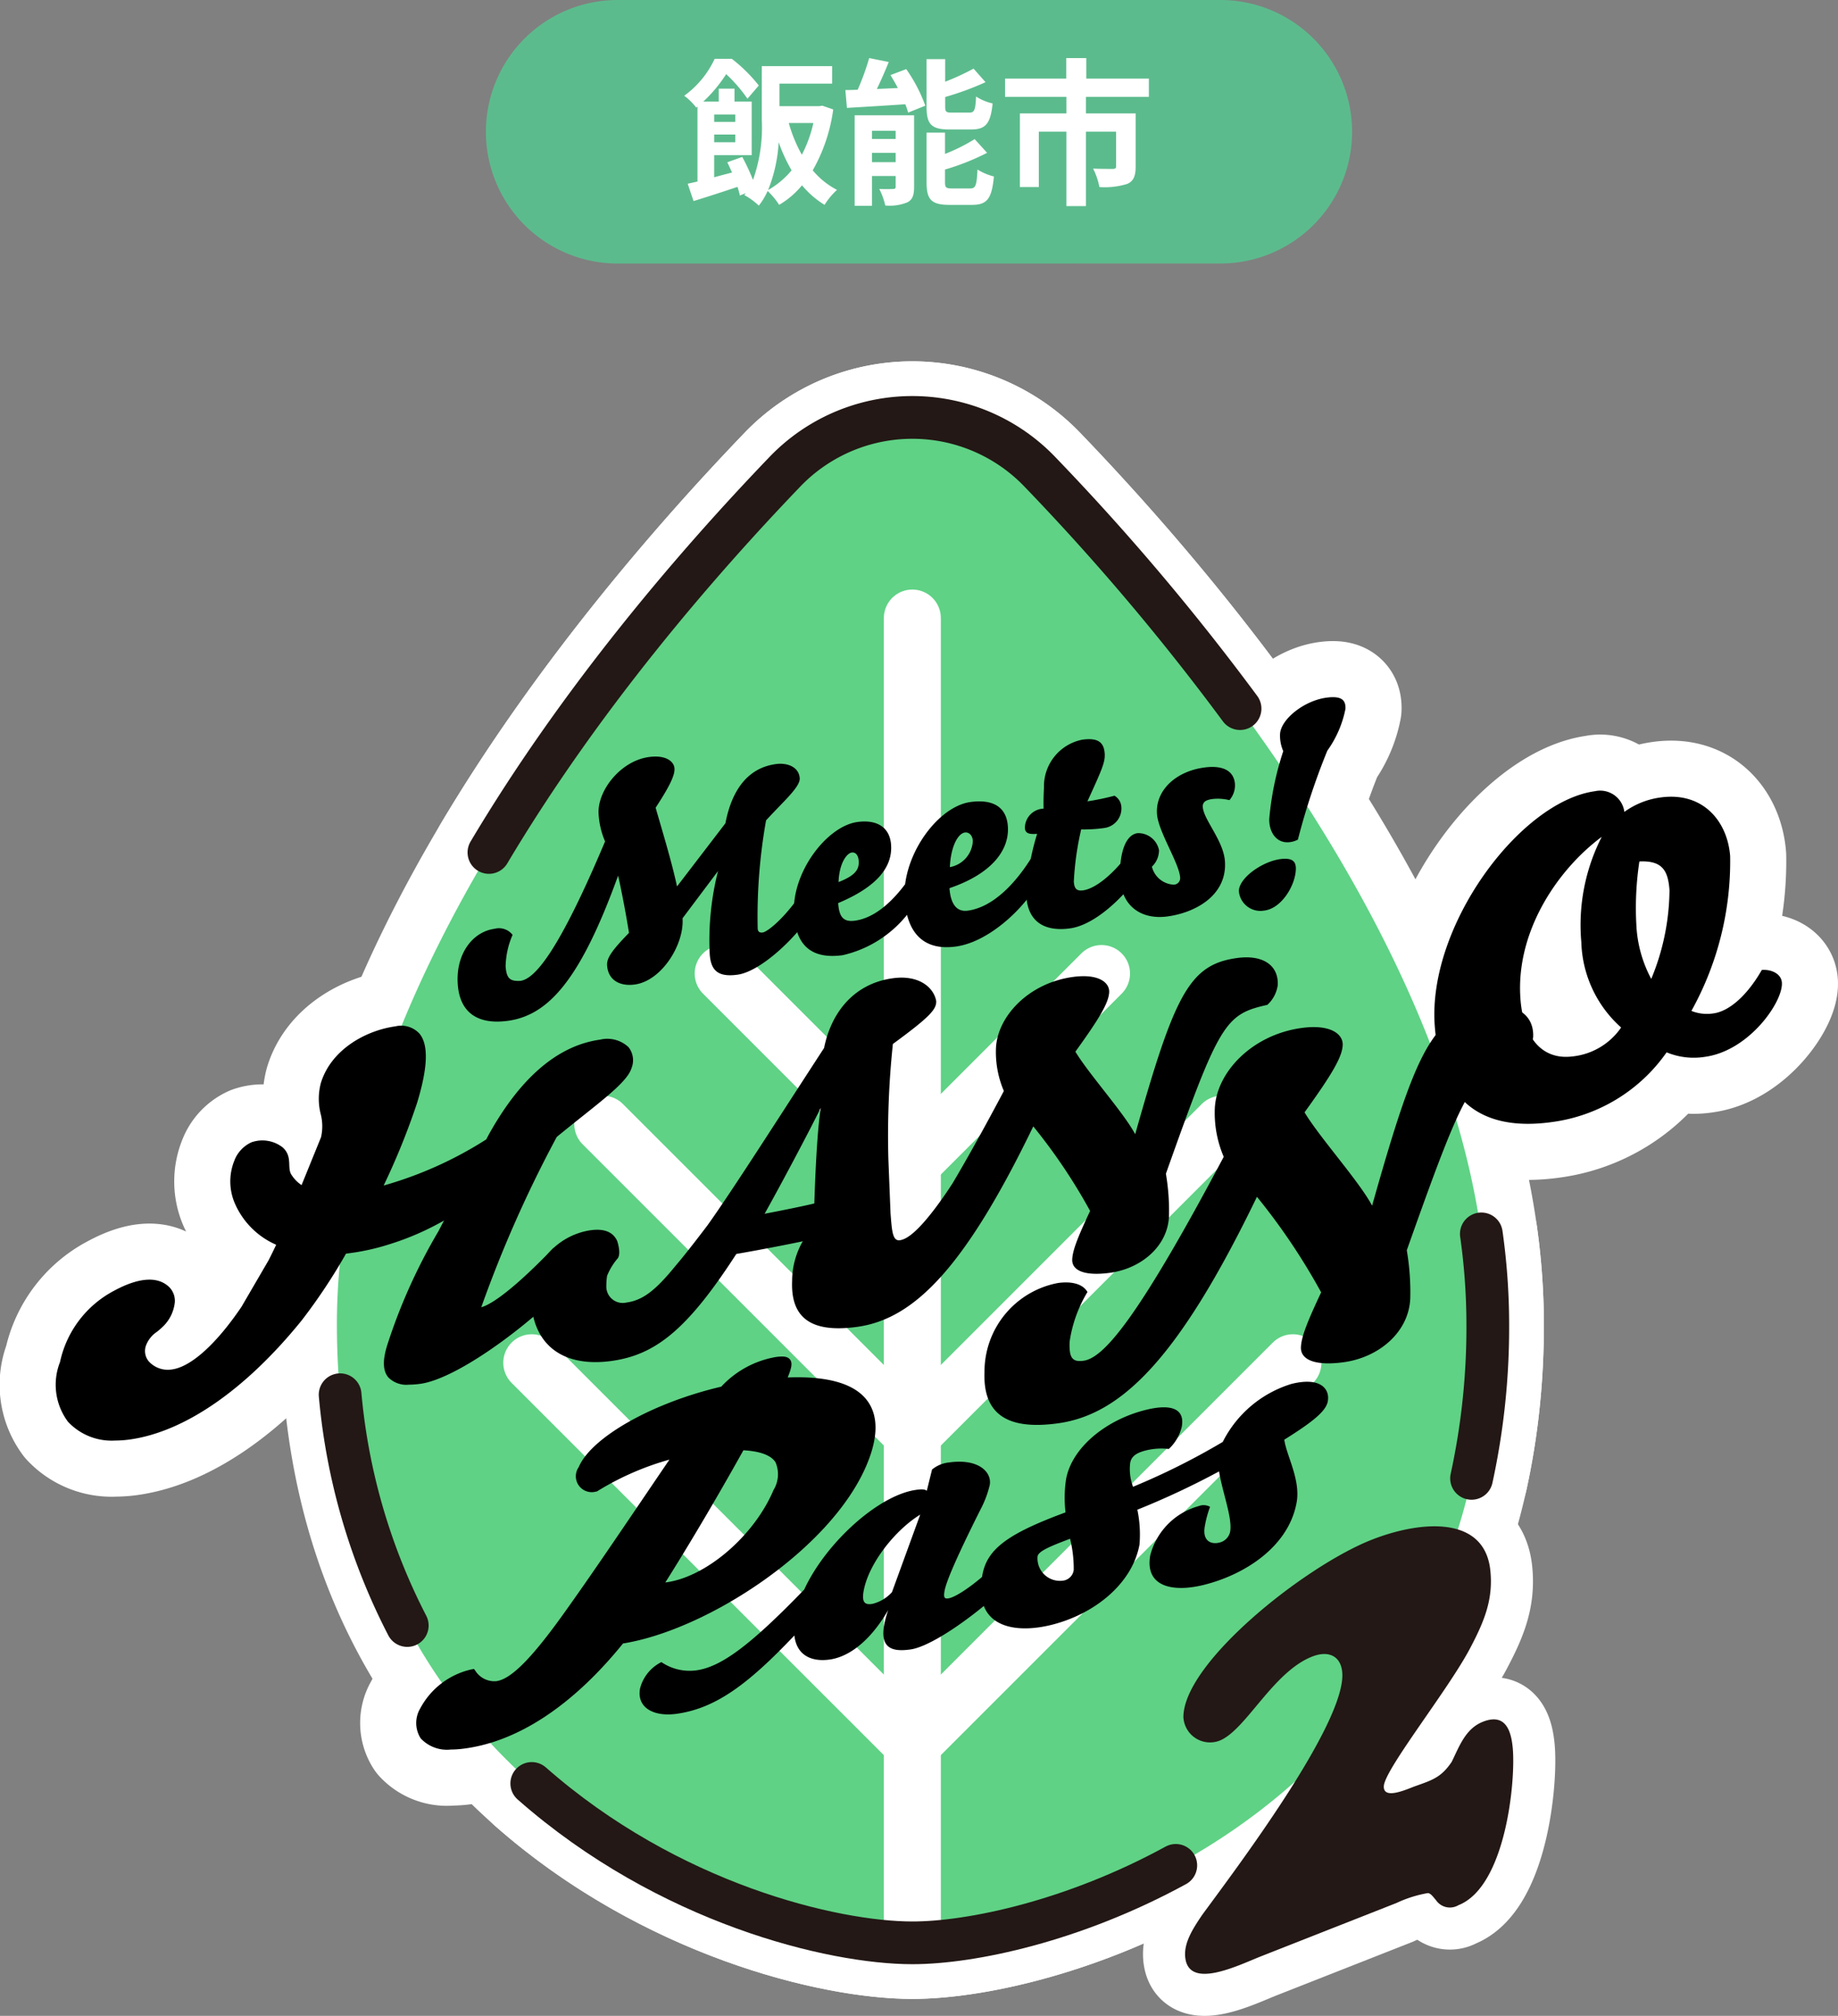<svg xmlns="http://www.w3.org/2000/svg" width="159.748" height="175.2" viewBox="0 0 159.748 175.2">
  <rect x="0" y="0" width="159.748" height="175.2" fill="#808080" stroke="none"/>
  <defs>
    <style>
      .cls-1 {
        fill: #5cbb8d;
      }

      .cls-2, .cls-3, .cls-4 {
        fill: #fff;
      }

      .cls-3, .cls-4, .cls-7 {
        stroke: #fff;
      }

      .cls-3, .cls-4, .cls-6, .cls-7 {
        stroke-linecap: round;
        stroke-linejoin: round;
      }

      .cls-3 {
        stroke-width: 9.748px;
      }

      .cls-4 {
        stroke-width: 7.311px;
      }

      .cls-5 {
        fill: #5fd285;
      }

      .cls-6, .cls-7 {
        fill: none;
      }

      .cls-6 {
        stroke: #231815;
        stroke-width: 3.713px;
      }

      .cls-7 {
        stroke-width: 4.952px;
      }

      .cls-8 {
        fill: #231815;
      }
    </style>
  </defs>
  <g id="レイヤー_2" data-name="レイヤー 2">
    <g id="レイヤー_1-2" data-name="レイヤー 1">
      <g>
        <g>
          <path id="パス_142258" data-name="パス 142258" class="cls-1" d="M106.065,22.903A11.453,11.453,0,0,0,117.517,11.451v0A11.452,11.452,0,0,0,106.065,0H53.683a11.452,11.452,0,1,0,0,22.905Z"/>
          <g>
            <path class="cls-2" d="M72.419,9.514a14.647,14.647,0,0,1-1.781,5.29A6.792,6.792,0,0,0,72.748,16.502a6.209,6.209,0,0,0-1.082,1.302A7.957,7.957,0,0,1,69.706,16.105a7.466,7.466,0,0,1-1.987,1.699,6.401,6.401,0,0,0-1.001-1.206,5.93,5.93,0,0,1-.767,1.274,5.934,5.934,0,0,0-1.261-.918l.123-.165-.507.205c-.041-.219-.123-.479-.205-.753-1.343.452-2.7.891-3.823,1.233L59.771,15.968c.26-.055.548-.123.85-.192v-6.509l-.109.082A5.281,5.281,0,0,0,59.469,8.321a8.26,8.26,0,0,0,2.645-3.207h1.493A13.413,13.413,0,0,1,65.951,7.431l-.987,1.151a12.685,12.685,0,0,0-1.85-2.138,12.348,12.348,0,0,1-1.987,2.385h1.343V7.705h1.37V8.829h1.493v4.659H62.073v1.918c.493-.137,1.014-.274,1.549-.411-.137-.315-.274-.616-.411-.891l1.302-.466a17.732,17.732,0,0,1,.932,2.001,13.64,13.64,0,0,0,.767-5.194V5.745h6.112V7.267h-4.577V9.226h3.439l.288-.041ZM62.073,9.952v.644h1.836V9.952ZM63.909,12.364v-.671H62.073V12.364Zm4.892,2.439a14.206,14.206,0,0,1-1.124-2.439,13.039,13.039,0,0,1-.918,4.152A7.354,7.354,0,0,0,68.801,14.803Zm-.246-4.111A12.652,12.652,0,0,0,69.692,13.447a11.247,11.247,0,0,0,1.001-2.754Z"/>
            <path class="cls-2" d="M78.764,6.006a13.393,13.393,0,0,1,1.658,3.179l-1.494.603a5.034,5.034,0,0,0-.247-.726c-1.809.123-3.672.233-5.07.315l-.137-1.549c.329,0,.685-.014,1.069-.027a21.693,21.693,0,0,0,1.001-2.754l1.699.342c-.315.795-.685,1.617-1.028,2.343L78.038,7.65c-.206-.384-.425-.767-.644-1.124Zm.685,10.237c0,.713-.137,1.11-.589,1.343a4.06,4.06,0,0,1-1.918.274,6.021,6.021,0,0,0-.521-1.439,11.474,11.474,0,0,0,1.206,0c.164,0,.219-.041.219-.206v-.918H75.79v2.59H74.283V10.021H79.449ZM75.79,11.364v.713h2.056v-.713Zm2.056,2.727v-.808H75.79v.808ZM82.519,11.254c-1.603,0-1.987-.479-1.987-1.987V5.142h1.617V7.102a21.356,21.356,0,0,0,2.467-1.138l1.041,1.179a25.143,25.143,0,0,1-3.508,1.288v.808c0,.493.082.548.603.548H84.245c.439,0,.534-.205.589-1.398a4.505,4.505,0,0,0,1.439.603c-.178,1.754-.603,2.261-1.864,2.261Zm1.809,5.125c.466,0,.562-.26.631-1.644a5.069,5.069,0,0,0,1.425.603c-.178,1.932-.589,2.467-1.905,2.467h-1.946c-1.603,0-2.001-.466-2.001-1.974V11.528h1.603v1.85A15.521,15.521,0,0,0,84.711,12.09l1.082,1.192a20.775,20.775,0,0,1-3.659,1.453V15.831c0,.48.096.548.63.548Z"/>
            <path class="cls-2" d="M94.386,8.417V9.856h4.317v4.632c0,.781-.164,1.247-.726,1.494a6.537,6.537,0,0,1-2.425.274,5.855,5.855,0,0,0-.548-1.603c.685.027,1.494.027,1.713.027s.288-.068.288-.219V11.446H94.386V17.914H92.686v-6.468H90.288V16.256H88.644V9.856h4.043V8.417H87.356V6.828h5.317V5.047h1.74V6.828h5.44V8.417Z"/>
          </g>
        </g>
        <g>
          <path class="cls-3" d="M79.295,168.852c12.872,0,50.014-11.94,50.014-53.778,0-29.046-24.106-58.614-38.847-73.979a15.353,15.353,0,0,0-22.334,0c-14.741,15.365-38.847,44.933-38.847,73.979C29.281,156.912,66.424,168.852,79.295,168.852Z"/>
          <path class="cls-3" d="M127.899,128.485a61.659,61.659,0,0,0,1.41-13.41,56.493,56.493,0,0,0-.56-7.837"/>
          <path class="cls-3" d="M107.778,61.586a207,207,0,0,0-17.315-20.491,15.353,15.353,0,0,0-22.334,0C60.544,49.001,50.479,60.667,42.495,74.088"/>
          <g>
            <line class="cls-3" x1="79.295" y1="168.267" x2="79.295" y2="53.714"/>
            <polyline class="cls-3" points="95.738 84.61 79.295 101.052 62.853 84.61"/>
            <polyline class="cls-3" points="106.202 97.702 79.295 124.608 52.389 97.702"/>
            <polyline class="cls-3" points="112.373 118.437 79.295 151.514 46.217 118.437"/>
          </g>
          <g>
            <path class="cls-3" d="M52.59,73.128a6.984,6.984,0,0,1-.561-2.363c-.146-2,1.882-4.637,4.383-4.973,1.484-.199,2.166.399,2.209.984.044.61-.439,1.586-1.637,3.422.485,1.708,1.395,4.665,1.859,6.844L63.048,71.552c.604-3.135,2.117-4.841,4.398-5.147.989-.133,1.989.25,2.06,1.226.055.756-1.382,1.984-2.924,3.668a47.615,47.615,0,0,0-.729,9.409c.021.293.193.368.441.335.385-.052,1.964-1.224,3.684-3.894.55-.074,1.093.149,1.13.661.117,1.61-4.379,6.548-7.017,6.903-1.676.225-2.302-.356-2.405-1.771a24.539,24.539,0,0,1,.721-7.24l-3.086,4.109c.164,2.244-1.796,5.438-4.159,5.755-1.292.173-2.303-.381-2.396-1.649-.044-.61.327-1.226,1.902-2.841-.311-1.978-.786-4.304-.946-4.972-3.257,8.984-6.024,12.139-9.597,12.618-2.693.361-4.165-.796-4.338-3.162-.192-2.634,1.275-4.58,3.199-4.838a1.493,1.493,0,0,1,1.565.529,7.126,7.126,0,0,0-.605,2.741c.078,1.073.4,1.301,1.285,1.256C46.524,85.075,48.616,82.553,52.59,73.128Z"/>
            <path class="cls-3" d="M78.834,79.508a10.035,10.035,0,0,1-5.599,3.51c-2.693.361-4.03-.839-4.222-3.473-.269-3.683,2.848-7.747,5.514-8.105,1.814-.243,2.816.558,2.919,1.973.146,2-1.312,3.698-4.597,5.075.08,1.098.372,1.674,1.444,1.531,1.594-.214,3.086-1.449,4.375-3.173.443-3.434,3.167-6.805,5.695-7.144,1.896-.254,3.109.396,3.234,2.103.149,2.049-1.364,4.124-5.074,5.386.107,1.464.679,2.076,1.586,1.955,2.171-.291,4.159-2.332,5.646-4.773.661-.064.965.289.993.68.137,1.878-3.923,6.709-7.688,7.214C80.723,82.58,79.343,81.533,78.834,79.508Zm-4.808-5.414c-.385.052-1.077.834-1.145,2.568,1.43-.561,1.808-1.08,1.753-1.836C74.598,74.313,74.357,74.05,74.027,74.094Zm9.836-1.739c-.577.077-1.22,1.149-1.307,3.008a2.427,2.427,0,0,0,1.998-2.288C84.516,72.563,84.192,72.311,83.863,72.355Z"/>
            <path class="cls-3" d="M90.141,72.473c-.553.025-1.024.039-1.063-.498a1.684,1.684,0,0,1,1.625-1.696c-.01-.516-.011-.91.033-1.827a4.135,4.135,0,0,1,3.331-4.166c1.264-.17,1.87.143,1.946,1.192.055.756-.232,1.386-1.5,4.167a22.365,22.365,0,0,0,2.351-.488,1.206,1.206,0,0,1,.597.954A1.711,1.711,0,0,1,95.987,71.96a12.314,12.314,0,0,1-2.017.123,25.557,25.557,0,0,0-.64,4.544c.043.586.227.832.804.754,1.127-.151,2.938-1.577,4.636-4.169.522-.07,1.124.194,1.16.682.105,1.439-3.781,6.37-6.942,6.794-2.116.284-3.616-.5-3.78-2.744A20.836,20.836,0,0,1,90.141,72.473Z"/>
            <path class="cls-3" d="M100.733,73.885a1.973,1.973,0,0,1-.617,1.437,2.057,2.057,0,0,0,1.918,1.565.573.573,0,0,0,.536-.638c-.091-1.244-1.9-3.982-2.01-5.494-.149-2.049,1.616-3.715,4.117-4.05,1.594-.214,2.573.271,2.658,1.441a1.96,1.96,0,0,1-.481,1.395,4.147,4.147,0,0,0-1.478-.097c-.577.077-.869.264-.837.703.08,1.098,1.794,2.912,1.924,4.693.215,2.952-2.532,4.478-5.005,4.81-2.144.288-3.914-.78-4.091-3.195-.105-1.439.162-3.864,1.509-4.045A1.837,1.837,0,0,1,100.733,73.885Z"/>
            <path class="cls-3" d="M107.674,77.429c.044-1.195,2.149-2.61,3.682-2.773,1.003-.107,1.296.227,1.271.909-.052,1.415-1.263,3.415-2.767,3.575A1.875,1.875,0,0,1,107.674,77.429Zm4.401-4.235c-1.17.125-1.798-.926-1.756-2.048a25.755,25.755,0,0,1,1.214-5.863,3.332,3.332,0,0,1-.279-1.477c.046-1.268,2.107-2.97,4.169-3.189,1.17-.125,1.546.224,1.518.98a9.308,9.308,0,0,1-1.577,3.643,59.75,59.75,0,0,0-2.559,7.732A2.02,2.02,0,0,1,112.075,73.194Z"/>
          </g>
          <g>
            <path class="cls-3" d="M52.766,110.879a5.107,5.107,0,0,0-.065.825,1.427,1.427,0,0,0,1.733,1.503c1.391-.193,2.482-.976,4.312-3.233,1.03-1.198,2.759-3.5,2.759-3.5,2.233-3.13,6.266-9.478,10.12-15.393.586-2.938,2.473-5.575,5.972-6.061,2.276-.316,3.554.805,3.769,1.962.056.734-.574,1.415-3.762,3.75a75.803,75.803,0,0,0-.392,9.998l.188,4.723c.12,1.579.184,2.423.816,2.335.59-.082,1.776-.717,4.49-4.804l1.305-.787c.801-.111,1.641.292,1.694.989.187,2.46-6.821,10.037-10.909,10.605-2.613.363-3.787-.513-3.946-2.606-.089-1.175-.128-1.689-.138-3.506-1.801.399-4.572.932-6.716,1.304-4.27,6.604-7.044,8.77-10.838,9.297-4.089.568-6.698-1.259-6.982-5.004a6.058,6.058,0,0,1,5.14-6.353c1.18-.164,1.97.135,2.329.938,0,0,.355,1.031.055,1.49A5.419,5.419,0,0,0,52.766,110.879Zm18.009-6.286c.066-1.938.218-6.115.562-8.315-1.218,2.47-3.643,6.999-4.881,9.211C67.842,105.224,69.688,104.856,70.776,104.594Z"/>
            <path class="cls-3" d="M107.505,83.264c2.276-.316,3.62.64,3.551,2.331a2.832,2.832,0,0,1-.909,1.74c-3.68.814-4.172,1.588-8.814,14.674a19.124,19.124,0,0,1,.268,3.695c-.106,2.604-2.407,4.537-5.104,4.912-2.192.304-3.346-.174-3.306-1.155.032-.778.454-1.879,1.555-4.217a48.788,48.788,0,0,0-4.939-7.35c-5.996,12.399-10.407,16.744-15.297,17.423-4.131.574-5.79-.877-5.663-3.988a6.936,6.936,0,0,1,5.642-6.802c1.18-.164,1.965.131,2.277.693a10.244,10.244,0,0,0-1.371,3.822c-.05,1.217.187,1.588,1.072,1.465,1.56-.217,4.199-3.273,10.783-15.687a8.579,8.579,0,0,1-.687-3.704c.113-2.773,2.83-5.672,6.666-6.205,2.276-.316,3.207.496,3.174,1.308-.037.913-.804,2.23-2.936,5.182,1.177,1.955,4.225,5.331,5.197,7.18C102.096,86.402,103.374,83.838,107.505,83.264Z"/>
            <path class="cls-3" d="M129.242,87.485c2.572-.357,4.09.724,4.012,2.634a3.2,3.2,0,0,1-1.027,1.966c-4.158.919-4.714,1.794-9.958,16.579a21.606,21.606,0,0,1,.303,4.175c-.12,2.942-2.719,5.126-5.767,5.55-2.476.344-3.78-.197-3.735-1.305.036-.879.513-2.123,1.757-4.765a55.123,55.123,0,0,0-5.58-8.304C102.472,118.024,97.489,122.933,91.965,123.7c-4.667.648-6.542-.991-6.398-4.506a7.837,7.837,0,0,1,6.375-7.686c1.334-.185,2.22.148,2.573.782a11.575,11.575,0,0,0-1.55,4.318c-.056,1.375.211,1.794,1.211,1.655,1.762-.245,4.744-3.698,12.183-17.724a9.692,9.692,0,0,1-.776-4.185c.128-3.133,3.198-6.408,7.531-7.01,2.572-.357,3.624.56,3.586,1.477-.042,1.031-.908,2.519-3.317,5.855,1.33,2.209,4.774,6.023,5.872,8.112C123.131,91.031,124.575,88.134,129.242,87.485Z"/>
            <path class="cls-3" d="M134.876,97.52c-6.112.849-9.681-1.846-10.174-8.345-.657-8.665,7.38-19.502,13.914-20.409a2.119,2.119,0,0,1,2.564,1.796,6.911,6.911,0,0,1,3.142-1.253c3.709-.515,5.823,2.085,6.052,5.096a26.791,26.791,0,0,1-3.367,13.453,3.625,3.625,0,0,0,1.933.214c1.307-.181,2.87-1.475,4.186-3.772.761-.069,1.683.286,1.744,1.093.125,1.652-2.831,5.921-6.666,6.454a6.15,6.15,0,0,1-3.352-.388A14.473,14.473,0,0,1,134.876,97.52Zm1.867-5.713a5.859,5.859,0,0,0,4.155-2.506,10.334,10.334,0,0,1-3.459-7.422,16.837,16.837,0,0,1,1.776-9.151c-3.871,2.875-7.508,8.278-7.065,14.115C132.4,90.146,134.003,92.187,136.742,91.806Zm8.36-14.444c-.125-1.652-.58-2.591-2.617-2.494a26.855,26.855,0,0,0-.265,5.491,11.033,11.033,0,0,0,1.295,4.718A20.498,20.498,0,0,0,145.103,77.363Z"/>
            <path class="cls-3" d="M54.626,91.008a2.694,2.694,0,0,0-2.468-.652c-3.681.511-6.95,3.312-9.717,8.326l-.18.346a33.494,33.494,0,0,1-8.916,4.007,61.622,61.622,0,0,0,2.899-7.162c.953-3.115,1.017-5.097.197-6.058a2.168,2.168,0,0,0-2.076-.614c-2.584.359-5.588,2.02-6.477,4.924a5.365,5.365,0,0,0-.02,2.675,4.245,4.245,0,0,1,.034,2.037l-1.692,4.162a3.059,3.059,0,0,1-.855-.864c-.449-.619.115-1.575-.766-2.397a2.869,2.869,0,0,0-2.74-.457,2.865,2.865,0,0,0-1.486,1.604,4.821,4.821,0,0,0,0,3.587,6.926,6.926,0,0,0,3.642,3.711c-.237.498-.459.954-.651,1.331L20.993,113.568c-2.185,3.234-4.386,5.221-6.039,5.45A2.232,2.232,0,0,1,12.934,118.321a1.399,1.399,0,0,1-.242-1.391,2.48,2.48,0,0,1,.945-1.18,6.558,6.558,0,0,0,.564-.495,3.43,3.43,0,0,0,.993-2.073,1.693,1.693,0,0,0-.71-1.509c-.693-.525-2.051-.863-4.592.518A9.167,9.167,0,0,0,5.217,118.374a5.378,5.378,0,0,0,.689,5.188,5.193,5.193,0,0,0,4.101,1.637,9.282,9.282,0,0,0,1.268-.091c4.775-.663,10.084-4.34,14.94-10.343a49.703,49.703,0,0,0,3.709-5.547l.146-.261c.047-.006.1-.015.148-.021a19.754,19.754,0,0,0,3.64-.8,23.807,23.807,0,0,0,4.733-2.059l-.494.948a48.746,48.746,0,0,0-4.444,9.892c-.259.846-.53,2.056.102,2.797a2.209,2.209,0,0,0,1.788.629,7.423,7.423,0,0,0,1.014-.078c1.886-.262,5.09-2.064,8.571-4.819,2.491-1.973,5.574-4.842,6.061-6.435a1.19,1.19,0,0,0-.181-1.158c-.309-.363-2.063.458-2.725.549a.416.416,0,0,0-.243.124c-4.114,4.273-5.762,4.985-6.208,5.082a106.631,106.631,0,0,1,6.557-14.793c.768-.633,1.511-1.225,2.203-1.776,2.309-1.839,3.976-3.168,4.292-4.198A1.835,1.835,0,0,0,54.626,91.008Z"/>
          </g>
          <path class="cls-4" d="M128.885,149.639c1.959-.771,2.447.758,2.592,2.259.271,2.797-.583,12.057-4.72,13.684a1.462,1.462,0,0,1-1.966-.463c-.188-.195-.392-.544-.679-.592a10.672,10.672,0,0,0-2.741.864l-11.756,4.627c-1.959.771-6.323,2.972-6.604.072-.121-1.243.665-2.466,1.456-3.637,2.643-3.621,12.616-16.739,12.19-21.141-.136-1.398-1.201-1.893-2.616-1.336-3.429,1.35-5.764,6.408-8.05,7.308a2.317,2.317,0,0,1-3.136-2.045c-.006-4.728,10.537-13.124,16.361-15.416,4.245-1.671,9.848-2.156,10.32,2.712.231,2.382-.44,4.205-1.728,6.647-1.857,3.581-7.452,10.567-7.534,12.05-.058,1.152,1.733.393,2.604.05,1.583-.569,2.355-.766,3.294-2.156C126.833,151.79,127.361,150.239,128.885,149.639Z"/>
          <g>
            <path class="cls-3" d="M112.248,120.277c2.551-.634,3.349.455,3.156,1.515-.146.803-1.158,1.698-3.781,3.331.189,1.394,1.433,3.476,1.07,5.467-.708,3.886-4.578,6.288-8.057,7.152-2.744.682-5.156.147-4.659-2.582a6.004,6.004,0,0,1,4.209-4.265,1.158,1.158,0,0,1,.985.062,9.401,9.401,0,0,0-.453,1.676c-.246,1.349.594,1.6,1.251,1.437a1.232,1.232,0,0,0,.946-.94c.217-1.188-.668-3.421-.962-5.249a69.164,69.164,0,0,1-7.101,3.328,10.563,10.563,0,0,1,.188,3.019c-.626,3.436-3.948,6.07-7.659,6.992-3.208.797-6.831.226-6-4.334.41-2.248,2.164-3.573,7.229-5.444a10.754,10.754,0,0,1,.048-2.894c.492-2.697,3.409-5.139,6.927-6.013,2.242-.557,3.41-.081,3.129,1.46a3.86,3.86,0,0,1-1.128,1.936,5.686,5.686,0,0,0-1.978.124c-.812.202-1.272.5-1.377,1.078a4.364,4.364,0,0,0,.247,2.084,60.704,60.704,0,0,0,7.796-3.899A9.94,9.94,0,0,1,112.248,120.277ZM93.322,136.446a10.774,10.774,0,0,0-.318-2.711c-1.941.728-2.749,1.112-2.825,1.53a1.952,1.952,0,0,0,2.312,2.093A1.074,1.074,0,0,0,93.322,136.446Z"/>
            <path class="cls-3" d="M75.424,121.798c-1.075-1.521-3.416-2.22-6.962-2.081.317-.783.441-1.243.206-1.555-.236-.315-.7-.287-1.195-.23a8.413,8.413,0,0,0-4.786,2.584c-5.98,1.4-11.295,4.398-12.392,6.998a1.383,1.383,0,0,0,1.513,2.119l.074-.009.062-.042a24.482,24.482,0,0,1,6.241-2.726c-.683 1-1.439,2.116-2.237,3.294-2.348,3.465-5.009,7.393-7.247,10.495-2.636,3.637-4.358,5.323-5.583,5.468a1.965,1.965,0,0,1-1.81-.915l-.113-.146-.182.029a6.7,6.7,0,0,0-4.5,3.419,2.477,2.477,0,0,0,.055,2.586,3.117,3.117,0,0,0,2.615.967,8.605,8.605,0,0,0,1-.063c4.747-.56,9.574-3.724,13.966-9.155,7.283-1.164,18.069-8.153,21.173-15.512C76.317,124.969,76.351,123.11,75.424,121.798Zm-8.191,7.695c-1.691,4.01-5.905,7.609-9.408,8.04,3.012-4.766,5.84-9.786,6.788-11.49,1.465.084,2.404.435,2.79,1.043A2.625,2.625,0,0,1,67.233,129.493Z"/>
            <path class="cls-3" d="M72.152,144.226c-1.701.25-2.928-.427-3.109-2.087-4.116,4.346-6.888,6.317-10.174,6.801-2.087.307-3.544-.551-3.24-2.19a3.546,3.546,0,0,1,1.855-2.296,4.359,4.359,0,0,0,3.063.714c2.087-.307,4.554-2.05,9.349-7.017,1.885-4.079,6.445-8.184,9.692-8.661.541-.08.8-.056.964.073l.456-1.845a2.735,2.735,0,0,1,1.429-.609c2.628-.387,3.789.853,3.585,1.956a8.968,8.968,0,0,1-.811,2.143c-2.09,4.17-2.962,6.23-3.114,7.05-.117.63.02.702.329.657.773-.114,3.005-1.607,6.006-4.808.812-.119,1.354.199,1.249.767-.38,2.049-7.739,8.067-10.522,8.477-1.701.25-2.678-.158-2.303-2.175a9.151,9.151,0,0,1,.344-1.246C75.429,142.977,73.505,144.027,72.152,144.226Zm7.827-12.587c-2.12,1.293-4.461,4.182-4.912,6.609-.217,1.166.224,1.224.765,1.144a3.373,3.373,0,0,0,1.692-1.015Z"/>
          </g>
          <path class="cls-3" d="M46.217,155.001c11.886,10.464,26.196,13.852,33.078,13.852,5.098,0,14.002-1.873,22.898-6.733"/>
          <g>
            <path class="cls-5" d="M79.295,168.852c12.872,0,50.014-11.94,50.014-53.778,0-29.046-24.106-58.614-38.847-73.979a15.353,15.353,0,0,0-22.334,0c-14.741,15.365-38.847,44.933-38.847,73.979C29.281,156.912,66.424,168.852,79.295,168.852Z"/>
            <path class="cls-6" d="M127.899,128.485a61.659,61.659,0,0,0,1.41-13.41,56.493,56.493,0,0,0-.56-7.837"/>
            <path class="cls-6" d="M29.561,121.217A54.208,54.208,0,0,0,35.397,141.275"/>
            <path class="cls-6" d="M107.778,61.586a207,207,0,0,0-17.315-20.491,15.353,15.353,0,0,0-22.334,0C60.544,49.001,50.479,60.667,42.495,74.088"/>
            <g>
              <line class="cls-7" x1="79.295" y1="168.267" x2="79.295" y2="53.714"/>
              <polyline class="cls-7" points="95.738 84.61 79.295 101.052 62.853 84.61"/>
              <polyline class="cls-7" points="106.202 97.702 79.295 124.608 52.389 97.702"/>
              <polyline class="cls-7" points="112.373 118.437 79.295 151.514 46.217 118.437"/>
            </g>
            <g>
              <path d="M52.59,73.128a6.984,6.984,0,0,1-.561-2.363c-.146-2,1.882-4.637,4.383-4.973,1.484-.199,2.166.399,2.209.984.044.61-.439,1.586-1.637,3.422.485,1.708,1.395,4.665,1.859,6.844L63.048,71.552c.604-3.135,2.117-4.841,4.398-5.147.989-.133,1.989.25,2.06,1.226.055.756-1.382,1.984-2.924,3.668a47.615,47.615,0,0,0-.729,9.409c.021.293.193.368.441.335.385-.052,1.964-1.224,3.684-3.894.55-.074,1.093.149,1.13.661.117,1.61-4.379,6.548-7.017,6.903-1.676.225-2.302-.356-2.405-1.771a24.539,24.539,0,0,1,.721-7.24l-3.086,4.109c.164,2.244-1.796,5.438-4.159,5.755-1.292.173-2.303-.381-2.396-1.649-.044-.61.327-1.226,1.902-2.841-.311-1.978-.786-4.304-.946-4.972-3.257,8.984-6.024,12.139-9.597,12.618-2.693.361-4.165-.796-4.338-3.162-.192-2.634,1.275-4.58,3.199-4.838a1.493,1.493,0,0,1,1.565.529,7.126,7.126,0,0,0-.605,2.741c.078,1.073.4,1.301,1.285,1.256C46.524,85.075,48.616,82.553,52.59,73.128Z"/>
              <path d="M78.834,79.508a10.035,10.035,0,0,1-5.599,3.51c-2.693.361-4.03-.839-4.222-3.473-.269-3.683,2.848-7.747,5.514-8.105,1.814-.243,2.816.558,2.919,1.973.146,2-1.312,3.698-4.597,5.075.08,1.098.372,1.674,1.444,1.531,1.594-.214,3.086-1.449,4.375-3.173.443-3.434,3.167-6.805,5.695-7.144,1.896-.254,3.109.396,3.234,2.103.149,2.049-1.364,4.124-5.074,5.386.107,1.464.679,2.076,1.586,1.955,2.171-.291,4.159-2.332,5.646-4.773.661-.064.965.289.993.68.137,1.878-3.923,6.709-7.688,7.214C80.723,82.58,79.343,81.533,78.834,79.508Zm-4.808-5.414c-.385.052-1.077.834-1.145,2.568,1.43-.561,1.808-1.08,1.753-1.836C74.598,74.313,74.357,74.05,74.027,74.094Zm9.836-1.739c-.577.077-1.22,1.149-1.307,3.008a2.427,2.427,0,0,0,1.998-2.288C84.516,72.563,84.192,72.311,83.863,72.355Z"/>
              <path d="M90.141,72.473c-.553.025-1.024.039-1.063-.498a1.684,1.684,0,0,1,1.625-1.696c-.01-.516-.011-.91.033-1.827a4.135,4.135,0,0,1,3.331-4.166c1.264-.17,1.87.143,1.946,1.192.055.756-.232,1.386-1.5,4.167a22.365,22.365,0,0,0,2.351-.488,1.206,1.206,0,0,1,.597.954A1.711,1.711,0,0,1,95.987,71.96a12.314,12.314,0,0,1-2.017.123,25.557,25.557,0,0,0-.64,4.544c.043.586.227.832.804.754,1.127-.151,2.938-1.577,4.636-4.169.522-.07,1.124.194,1.16.682.105,1.439-3.781,6.37-6.942,6.794-2.116.284-3.616-.5-3.78-2.744A20.836,20.836,0,0,1,90.141,72.473Z"/>
              <path d="M100.733,73.885a1.973,1.973,0,0,1-.617,1.437,2.057,2.057,0,0,0,1.918,1.565.573.573,0,0,0,.536-.638c-.091-1.244-1.9-3.982-2.01-5.494-.149-2.049,1.616-3.715,4.117-4.05,1.594-.214,2.573.271,2.658,1.441a1.96,1.96,0,0,1-.481,1.395,4.147,4.147,0,0,0-1.478-.097c-.577.077-.869.264-.837.703.08,1.098,1.794,2.912,1.924,4.693.215,2.952-2.532,4.478-5.005,4.81-2.144.288-3.914-.78-4.091-3.195-.105-1.439.162-3.864,1.509-4.045A1.837,1.837,0,0,1,100.733,73.885Z"/>
              <path d="M107.674,77.429c.044-1.195,2.149-2.61,3.682-2.773,1.003-.107,1.296.227,1.271.909-.052,1.415-1.263,3.415-2.767,3.575A1.875,1.875,0,0,1,107.674,77.429Zm4.401-4.235c-1.17.125-1.798-.926-1.756-2.048a25.755,25.755,0,0,1,1.214-5.863,3.332,3.332,0,0,1-.279-1.477c.046-1.268,2.107-2.97,4.169-3.189,1.17-.125,1.546.224,1.518.98a9.308,9.308,0,0,1-1.577,3.643,59.75,59.75,0,0,0-2.559,7.732A2.02,2.02,0,0,1,112.075,73.194Z"/>
            </g>
            <g>
              <path d="M52.766,110.879a5.107,5.107,0,0,0-.065.825,1.427,1.427,0,0,0,1.733,1.503c1.391-.193,2.482-.976,4.312-3.233,1.03-1.198,2.759-3.5,2.759-3.5,2.233-3.13,6.266-9.478,10.12-15.393.586-2.938,2.473-5.575,5.972-6.061,2.276-.316,3.554.805,3.769,1.962.056.734-.574,1.415-3.762,3.75a75.803,75.803,0,0,0-.392,9.998l.188,4.723c.12,1.579.184,2.423.816,2.335.59-.082,1.776-.717,4.49-4.804l1.305-.787c.801-.111,1.641.292,1.694.989.187,2.46-6.821,10.037-10.909,10.605-2.613.363-3.787-.513-3.946-2.606-.089-1.175-.128-1.689-.138-3.506-1.801.399-4.572.932-6.716,1.304-4.27,6.604-7.044,8.77-10.838,9.297-4.089.568-6.698-1.259-6.982-5.004a6.058,6.058,0,0,1,5.14-6.353c1.18-.164,1.97.135,2.329.938,0,0,.355,1.031.055,1.49A5.419,5.419,0,0,0,52.766,110.879Zm18.009-6.286c.066-1.938.218-6.115.562-8.315-1.218,2.47-3.643,6.999-4.881,9.211C67.842,105.224,69.688,104.856,70.776,104.594Z"/>
              <path d="M107.505,83.264c2.276-.316,3.62.64,3.551,2.331a2.832,2.832,0,0,1-.909,1.74c-3.68.814-4.172,1.588-8.814,14.674a19.124,19.124,0,0,1,.268,3.695c-.106,2.604-2.407,4.537-5.104,4.912-2.192.304-3.346-.174-3.306-1.155.032-.778.454-1.879,1.555-4.217a48.788,48.788,0,0,0-4.939-7.35c-5.996,12.399-10.407,16.744-15.297,17.423-4.131.574-5.79-.877-5.663-3.988a6.936,6.936,0,0,1,5.642-6.802c1.18-.164,1.965.131,2.277.693a10.244,10.244,0,0,0-1.371,3.822c-.05,1.217.187,1.588,1.072,1.465,1.56-.217,4.199-3.273,10.783-15.687a8.579,8.579,0,0,1-.687-3.704c.113-2.773,2.83-5.672,6.666-6.205,2.276-.316,3.207.496,3.174,1.308-.037.913-.804,2.23-2.936,5.182,1.177,1.955,4.225,5.331,5.197,7.18C102.096,86.402,103.374,83.838,107.505,83.264Z"/>
              <path d="M129.242,87.485c2.572-.357,4.09.724,4.012,2.634a3.2,3.2,0,0,1-1.027,1.966c-4.158.919-4.714,1.794-9.958,16.579a21.606,21.606,0,0,1,.303,4.175c-.12,2.942-2.719,5.126-5.767,5.55-2.476.344-3.78-.197-3.735-1.305.036-.879.513-2.123,1.757-4.765a55.123,55.123,0,0,0-5.58-8.304C102.472,118.024,97.489,122.933,91.965,123.7c-4.667.648-6.542-.991-6.398-4.506a7.837,7.837,0,0,1,6.375-7.686c1.334-.185,2.22.148,2.573.782a11.575,11.575,0,0,0-1.55,4.318c-.056,1.375.211,1.794,1.211,1.655,1.762-.245,4.744-3.698,12.183-17.724a9.692,9.692,0,0,1-.776-4.185c.128-3.133,3.198-6.408,7.531-7.01,2.572-.357,3.624.56,3.586,1.477-.042,1.031-.908,2.519-3.317,5.855,1.33,2.209,4.774,6.023,5.872,8.112C123.131,91.031,124.575,88.134,129.242,87.485Z"/>
              <path d="M134.876,97.52c-6.112.849-9.681-1.846-10.174-8.345-.657-8.665,7.38-19.502,13.914-20.409a2.119,2.119,0,0,1,2.564,1.796,6.911,6.911,0,0,1,3.142-1.253c3.709-.515,5.823,2.085,6.052,5.096a26.791,26.791,0,0,1-3.367,13.453,3.625,3.625,0,0,0,1.933.214c1.307-.181,2.87-1.475,4.186-3.772.761-.069,1.683.286,1.744,1.093.125,1.652-2.831,5.921-6.666,6.454a6.15,6.15,0,0,1-3.352-.388A14.473,14.473,0,0,1,134.876,97.52Zm1.867-5.713a5.859,5.859,0,0,0,4.155-2.506,10.334,10.334,0,0,1-3.459-7.422,16.837,16.837,0,0,1,1.776-9.151c-3.871,2.875-7.508,8.278-7.065,14.115C132.4,90.146,134.003,92.187,136.742,91.806Zm8.36-14.444c-.125-1.652-.58-2.591-2.617-2.494a26.855,26.855,0,0,0-.265,5.491,11.033,11.033,0,0,0,1.295,4.718A20.498,20.498,0,0,0,145.103,77.363Z"/>
              <path d="M54.626,91.008a2.694,2.694,0,0,0-2.468-.652c-3.681.511-6.95,3.312-9.717,8.326l-.18.346a33.494,33.494,0,0,1-8.916,4.007,61.622,61.622,0,0,0,2.899-7.162c.953-3.115,1.017-5.097.197-6.058a2.168,2.168,0,0,0-2.076-.614c-2.584.359-5.588,2.02-6.477,4.924a5.365,5.365,0,0,0-.02,2.675,4.245,4.245,0,0,1,.034,2.037l-1.692,4.162a3.059,3.059,0,0,1-.855-.864c-.449-.619.115-1.575-.766-2.397a2.869,2.869,0,0,0-2.74-.457,2.865,2.865,0,0,0-1.486,1.604,4.821,4.821,0,0,0,0,3.587,6.926,6.926,0,0,0,3.642,3.711c-.237.498-.459.954-.651,1.331L20.993,113.568c-2.185,3.234-4.386,5.221-6.039,5.45A2.232,2.232,0,0,1,12.934,118.321a1.399,1.399,0,0,1-.242-1.391,2.48,2.48,0,0,1,.945-1.18,6.558,6.558,0,0,0,.564-.495,3.43,3.43,0,0,0,.993-2.073,1.693,1.693,0,0,0-.71-1.509c-.693-.525-2.051-.863-4.592.518A9.167,9.167,0,0,0,5.217,118.374a5.378,5.378,0,0,0,.689,5.188,5.193,5.193,0,0,0,4.101,1.637,9.282,9.282,0,0,0,1.268-.091c4.775-.663,10.084-4.34,14.94-10.343a49.703,49.703,0,0,0,3.709-5.547l.146-.261c.047-.006.1-.015.148-.021a19.754,19.754,0,0,0,3.64-.8,23.807,23.807,0,0,0,4.733-2.059l-.494.948a48.746,48.746,0,0,0-4.444,9.892c-.259.846-.53,2.056.102,2.797a2.209,2.209,0,0,0,1.788.629,7.423,7.423,0,0,0,1.014-.078c1.886-.262,5.09-2.064,8.571-4.819,2.491-1.973,5.574-4.842,6.061-6.435a1.19,1.19,0,0,0-.181-1.158c-.309-.363-2.063.458-2.725.549a.416.416,0,0,0-.243.124c-4.114,4.273-5.762,4.985-6.208,5.082a106.631,106.631,0,0,1,6.557-14.793c.768-.633,1.511-1.225,2.203-1.776,2.309-1.839,3.976-3.168,4.292-4.198A1.835,1.835,0,0,0,54.626,91.008Z"/>
            </g>
            <path class="cls-8" d="M128.885,149.639c1.959-.771,2.447.758,2.592,2.259.271,2.797-.583,12.057-4.72,13.684a1.462,1.462,0,0,1-1.966-.463c-.188-.195-.392-.544-.679-.592a10.672,10.672,0,0,0-2.741.864l-11.756,4.627c-1.959.771-6.323,2.972-6.604.072-.121-1.243.665-2.466,1.456-3.637,2.643-3.621,12.616-16.739,12.19-21.141-.136-1.398-1.201-1.893-2.616-1.336-3.429,1.35-5.764,6.408-8.05,7.308a2.317,2.317,0,0,1-3.136-2.045c-.006-4.728,10.537-13.124,16.361-15.416,4.245-1.671,9.848-2.156,10.32,2.712.231,2.382-.44,4.205-1.728,6.647-1.857,3.581-7.452,10.567-7.534,12.05-.058,1.152,1.733.393,2.604.05,1.583-.569,2.355-.766,3.294-2.156C126.833,151.79,127.361,150.239,128.885,149.639Z"/>
            <g>
              <path d="M112.248,120.277c2.551-.634,3.349.455,3.156,1.515-.146.803-1.158,1.698-3.781,3.331.189,1.394,1.433,3.476,1.07,5.467-.708,3.886-4.578,6.288-8.057,7.152-2.744.682-5.156.147-4.659-2.582a6.004,6.004,0,0,1,4.209-4.265,1.158,1.158,0,0,1,.985.062,9.401,9.401,0,0,0-.453,1.676c-.246,1.349.594,1.6,1.251,1.437a1.232,1.232,0,0,0,.946-.94c.217-1.188-.668-3.421-.962-5.249a69.164,69.164,0,0,1-7.101,3.328,10.563,10.563,0,0,1,.188,3.019c-.626,3.436-3.948,6.07-7.659,6.992-3.208.797-6.831.226-6-4.334.41-2.248,2.164-3.573,7.229-5.444a10.754,10.754,0,0,1,.048-2.894c.492-2.697,3.409-5.139,6.927-6.013,2.242-.557,3.41-.081,3.129,1.46a3.86,3.86,0,0,1-1.128,1.936,5.686,5.686,0,0,0-1.978.124c-.812.202-1.272.5-1.377,1.078a4.364,4.364,0,0,0,.247,2.084,60.704,60.704,0,0,0,7.796-3.899A9.94,9.94,0,0,1,112.248,120.277ZM93.322,136.446a10.774,10.774,0,0,0-.318-2.711c-1.941.728-2.749,1.112-2.825,1.53a1.952,1.952,0,0,0,2.312,2.093A1.074,1.074,0,0,0,93.322,136.446Z"/>
              <path d="M75.424,121.798c-1.075-1.521-3.416-2.22-6.962-2.081.317-.783.441-1.243.206-1.555-.236-.315-.7-.287-1.195-.23a8.413,8.413,0,0,0-4.786,2.584c-5.98,1.4-11.295,4.398-12.392,6.998a1.383,1.383,0,0,0,1.513,2.119l.074-.009.062-.042a24.482,24.482,0,0,1,6.241-2.726c-.683 1-1.439,2.116-2.237,3.294-2.348,3.465-5.009,7.393-7.247,10.495-2.636,3.637-4.358,5.323-5.583,5.468a1.965,1.965,0,0,1-1.81-.915l-.113-.146-.182.029a6.7,6.7,0,0,0-4.5,3.419,2.477,2.477,0,0,0,.055,2.586,3.117,3.117,0,0,0,2.615.967,8.605,8.605,0,0,0,1-.063c4.747-.56,9.574-3.724,13.966-9.155,7.283-1.164,18.069-8.153,21.173-15.512C76.317,124.969,76.351,123.11,75.424,121.798Zm-8.191,7.695c-1.691,4.01-5.905,7.609-9.408,8.04,3.012-4.766,5.84-9.786,6.788-11.49,1.465.084,2.404.435,2.79,1.043A2.625,2.625,0,0,1,67.233,129.493Z"/>
              <path d="M72.152,144.226c-1.701.25-2.928-.427-3.109-2.087-4.116,4.346-6.888,6.317-10.174,6.801-2.087.307-3.544-.551-3.24-2.19a3.546,3.546,0,0,1,1.855-2.296,4.359,4.359,0,0,0,3.063.714c2.087-.307,4.554-2.05,9.349-7.017,1.885-4.079,6.445-8.184,9.692-8.661.541-.08.8-.056.964.073l.456-1.845a2.735,2.735,0,0,1,1.429-.609c2.628-.387,3.789.853,3.585,1.956a8.968,8.968,0,0,1-.811,2.143c-2.09,4.17-2.962,6.23-3.114,7.05-.117.63.02.702.329.657.773-.114,3.005-1.607,6.006-4.808.812-.119,1.354.199,1.249.767-.38,2.049-7.739,8.067-10.522,8.477-1.701.25-2.678-.158-2.303-2.175a9.151,9.151,0,0,1,.344-1.246C75.429,142.977,73.505,144.027,72.152,144.226Zm7.827-12.587c-2.12,1.293-4.461,4.182-4.912,6.609-.217,1.166.224,1.224.765,1.144a3.373,3.373,0,0,0,1.692-1.015Z"/>
            </g>
            <path class="cls-6" d="M46.217,155.001c11.886,10.464,26.196,13.852,33.078,13.852,5.098,0,14.002-1.873,22.898-6.733"/>
          </g>
        </g>
      </g>
    </g>
  </g>
</svg>
